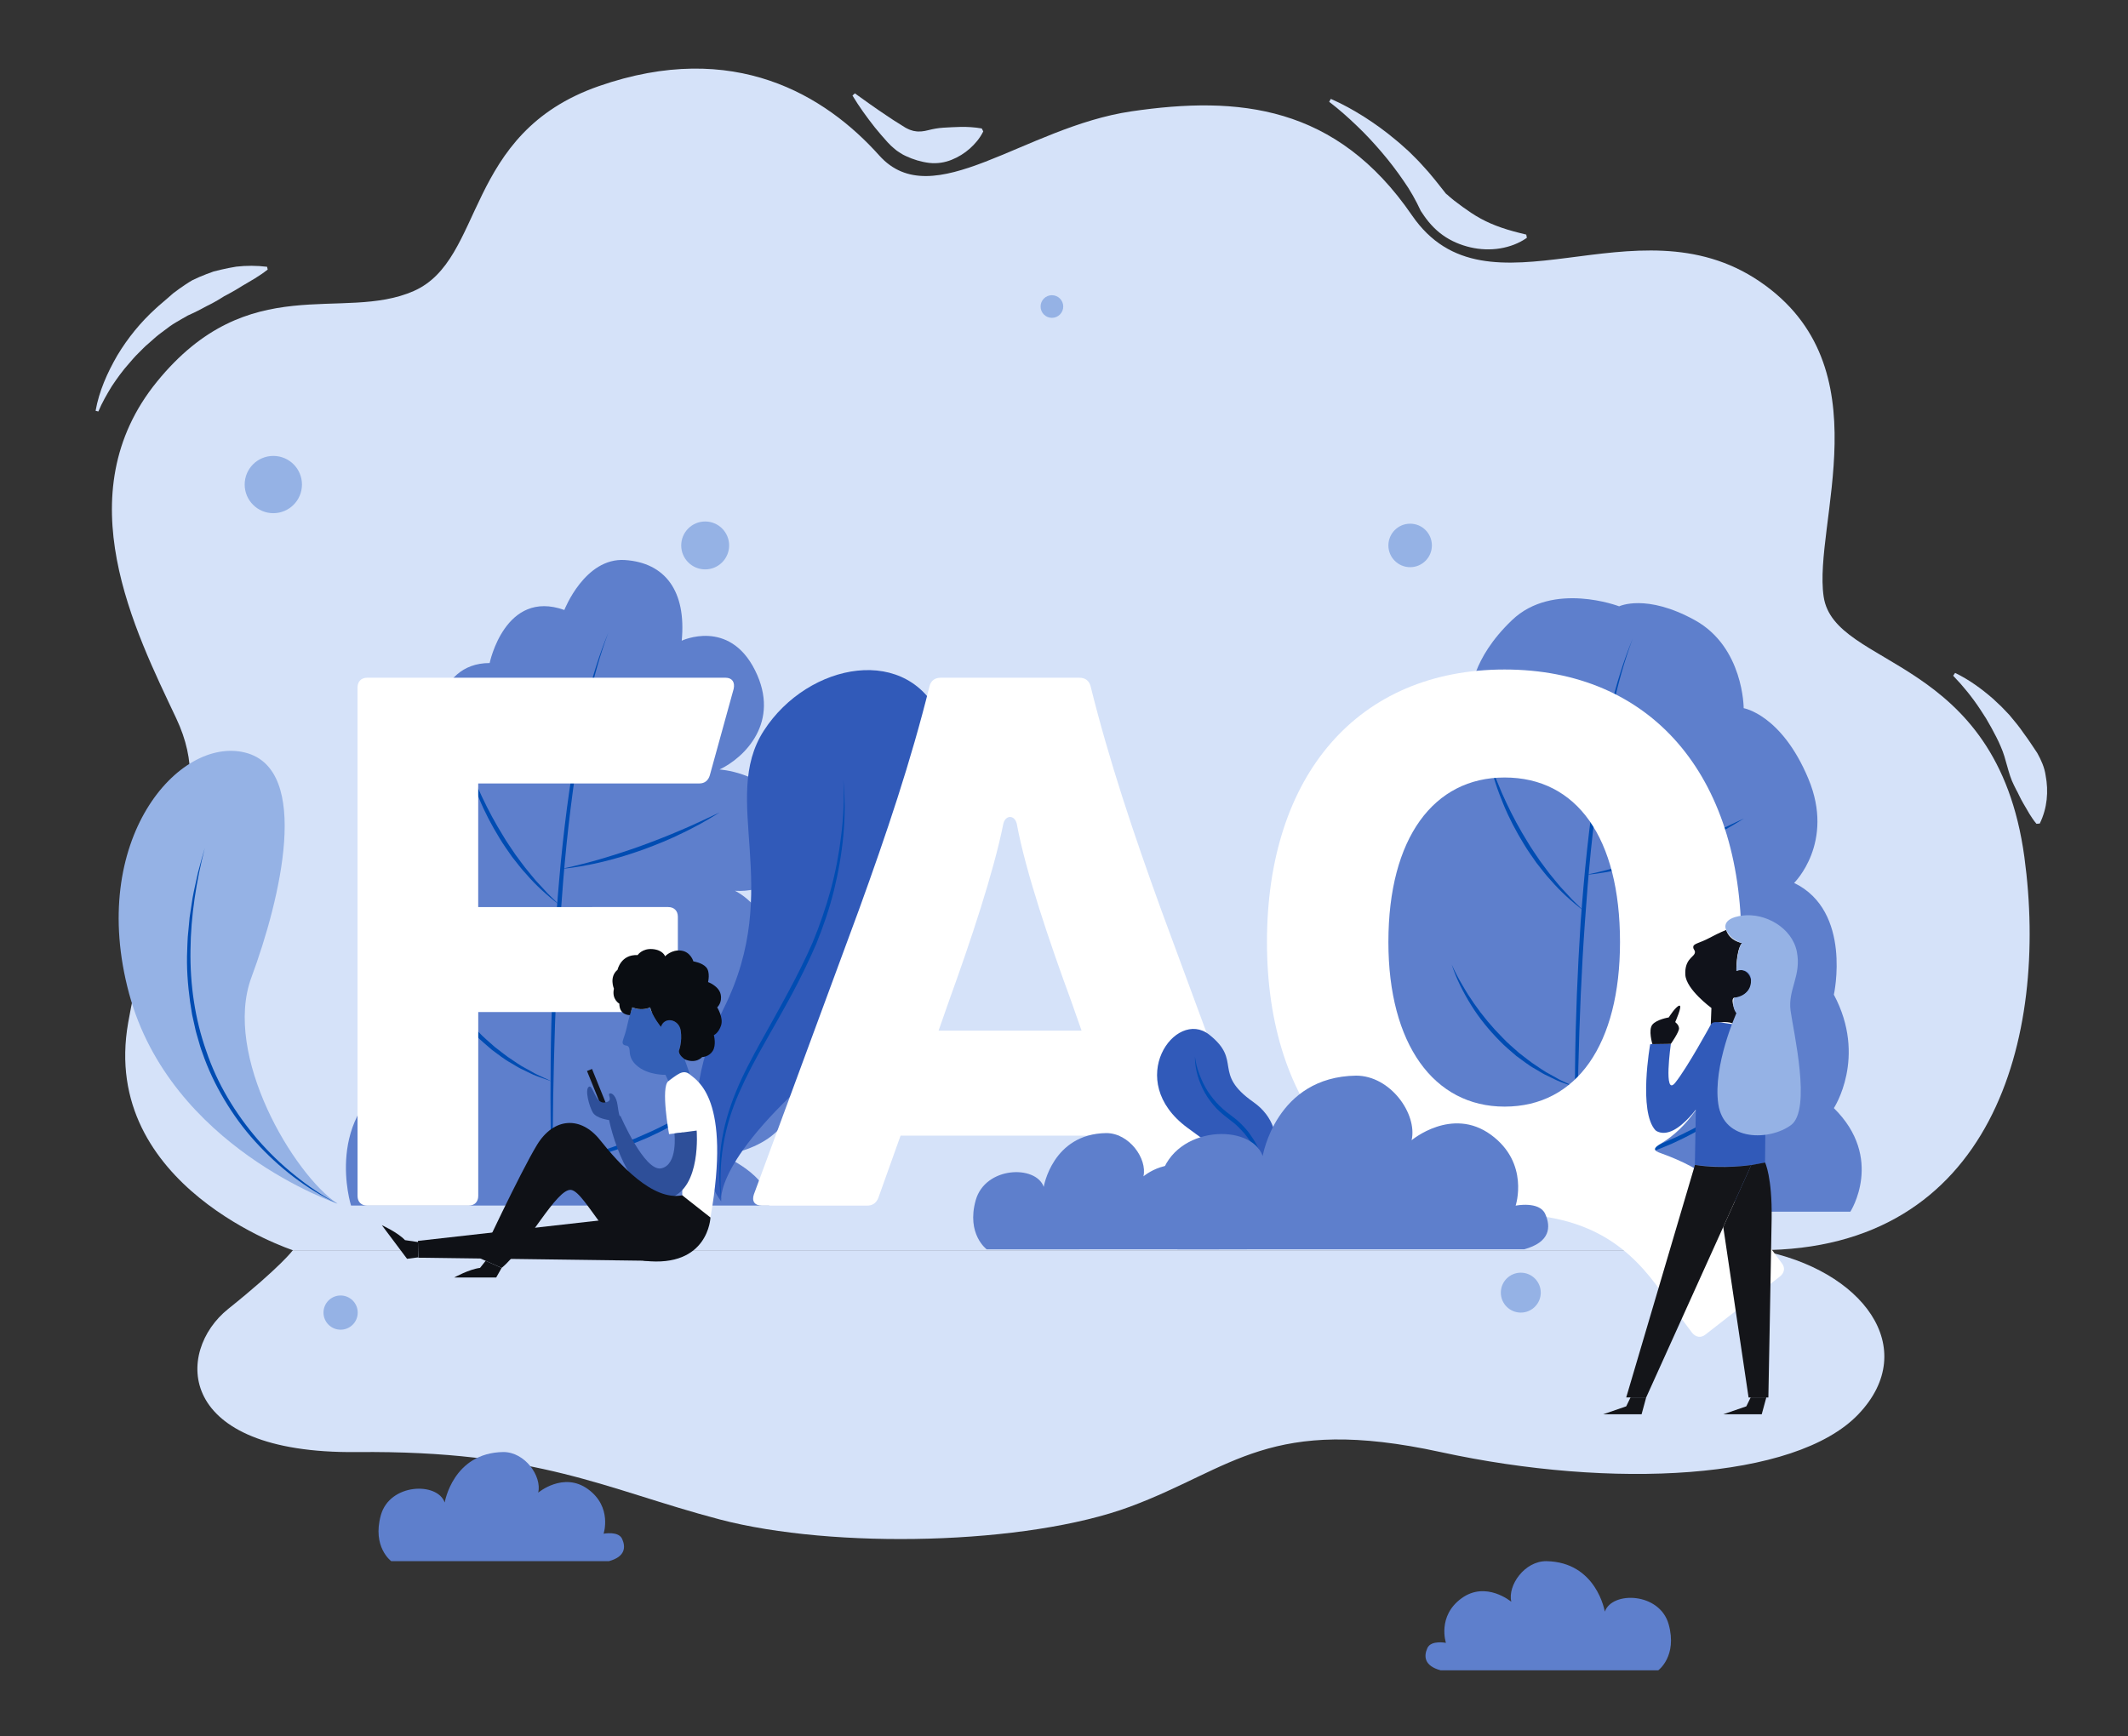 <?xml version="1.0" encoding="utf-8"?>
<!-- Generator: Adobe Illustrator 24.0.1, SVG Export Plug-In . SVG Version: 6.00 Build 0)  -->
<svg version="1.1" xmlns="http://www.w3.org/2000/svg" xmlns:xlink="http://www.w3.org/1999/xlink" x="0px" y="0px"
	 viewBox="0 0 500 408" style="enable-background:new 0 0 500 408;" xml:space="preserve">
<rect x="0" y="0" width="500" height="408" fill="#333333" stroke="none"/>
<style type="text/css">
	.st0{fill:#D5E2F9;}
	.st1{fill:#5E7FCC;}
	.st2{fill:#004CB2;}
	.st3{fill:#315AB9;}
	.st4{fill:#95B2E5;}
	.st5{fill:#FFFFFF;}
	.st6{fill:#10121A;}
	.st7{fill:#141519;}
	.st8{fill:#111319;}
	.st9{fill:#0F1116;}
	.st10{fill:#3460B7;}
	.st11{fill:#2E4F99;}
	.st12{fill:#0A0D12;}
</style>
<g id="OBJECTS">
	<path class="st0" d="M68.82,293.83c0,0-2.88,3.92-15.23,13.82s-12.68,34.04,30.21,33.62c42.89-0.42,58.45,8.76,85.26,15.82
		c26.82,7.06,72.26,6.01,96.49-3c24.23-9.01,32.71-21.58,72.95-12.82c40.25,8.76,83.32,6.66,98.14-8.88
		c14.83-15.55,0.94-34.03-23.19-38.56H68.82z"/>
	<g>
		<path class="st0" d="M459.38,158.15c3.23,1.56,6.14,3.67,8.87,6.04l1.98,1.86l1.89,1.97c1.17,1.4,2.36,2.81,3.39,4.34
			c1.11,1.48,2.12,3.05,3.18,4.63c0.91,1.65,1.7,3.38,1.96,5.27c0.7,3.7,0.4,7.65-1.38,11.29l-0.78,0.06
			c-0.69-0.81-1.18-1.6-1.68-2.38c-0.48-0.78-0.86-1.55-1.33-2.28c-0.44-0.74-0.82-1.48-1.17-2.22c-0.16-0.37-0.36-0.73-0.56-1.09
			l-0.54-1.08c-1.44-2.82-1.76-6.1-3.11-9.1c-0.62-1.51-1.41-2.95-2.19-4.41l-1.24-2.17l-1.36-2.11c-1.85-2.81-4-5.49-6.39-7.96
			L459.38,158.15z"/>
		<path class="st0" d="M68.82,293.83c0,0-45.55-14.89-38.7-53.5s20.92-51.07,11.29-71.5c-9.63-20.44-26.07-52.66-4.52-79.14
			C58.46,63.21,80.45,75.8,97.23,68.39s11.62-37.03,43.45-48.14c31.84-11.11,53.32,2.22,65.91,16.29
			c12.59,14.07,34.07-6.67,59.25-10.37s48.14-1.48,65.92,24.44c17.78,25.92,52.31-4.44,81.71,15.55c29.4,20,12.49,57.03,15.02,74.07
			c2.53,17.04,40.68,13.49,47.16,61.18c5.75,42.34-7.39,92.4-62.18,92.4H68.82z"/>
		<path class="st0" d="M22.46,96.55c0.82-4.62,2.74-8.94,5.11-13.03c2.43-4.05,5.47-7.8,9.03-11.02c0.87-0.83,1.82-1.56,2.72-2.37
			l1.37-1.2l1.46-1.08c0.99-0.69,1.99-1.39,3.04-1.99c1.08-0.53,2.19-1.01,3.32-1.44l1.69-0.62l1.76-0.43
			c1.18-0.27,2.35-0.51,3.54-0.7c2.39-0.28,4.83-0.27,7.25,0.03l0.15,0.65c-1.96,1.56-3.96,2.64-5.9,3.79
			c-0.95,0.61-1.91,1.17-2.87,1.7l-1.44,0.77l-1.39,0.86c-0.93,0.55-1.87,1.06-2.84,1.52c-0.94,0.51-1.87,1.02-2.85,1.48l-1.48,0.68
			l-1.4,0.8c-0.93,0.55-1.89,1.07-2.77,1.7l-2.61,1.95c-0.86,0.67-1.64,1.43-2.47,2.14c-0.86,0.68-1.58,1.51-2.37,2.27
			c-0.8,0.76-1.5,1.61-2.22,2.44c-1.48,1.65-2.78,3.46-4.02,5.32c-1.16,1.9-2.3,3.87-3.16,5.94L22.46,96.55z"/>
		<path class="st0" d="M200.86,21.94c2.43,1.74,4.84,3.49,7.29,5.11c1.21,0.83,2.43,1.62,3.66,2.37l0.91,0.57
			c0.29,0.17,0.51,0.25,0.76,0.38c0.23,0.14,0.5,0.18,0.74,0.27c0.24,0.1,0.5,0.15,0.76,0.18c1.02,0.2,2.11,0.04,3.19-0.24
			c1.09-0.28,2.22-0.49,3.49-0.57c2.56-0.12,5.43-0.44,9.02,0.18l0.35,0.7c-0.83,1.66-1.93,2.93-3.17,4.04
			c-1.25,1.1-2.67,1.99-4.27,2.63c-1.59,0.64-3.39,0.94-5.25,0.73c-1.87-0.23-3.76-0.79-5.51-1.62c-0.44-0.2-0.87-0.42-1.27-0.7
			c-0.4-0.27-0.82-0.5-1.18-0.83c-0.35-0.3-0.76-0.63-1.05-0.91l-0.81-0.83c-1.04-1.15-2.03-2.31-2.99-3.49
			c-1.89-2.4-3.66-4.84-5.23-7.45L200.86,21.94z"/>
		<path class="st0" d="M312.69,23.24c2.71,1.18,5.28,2.61,7.79,4.19c2.49,1.59,4.91,3.32,7.2,5.24c1.17,0.93,2.26,1.96,3.38,2.95
			c1.06,1.06,2.16,2.1,3.15,3.23c2.08,2.2,3.91,4.63,5.83,7.04l-0.27-0.39c1.25,1.2,2.6,2.18,3.92,3.15
			c1.34,0.95,2.69,1.9,4.19,2.71c1.5,0.82,3.12,1.53,4.9,2.14c1.78,0.62,3.69,1.12,5.83,1.63l0.15,0.76c-1.84,1.3-4,2.11-6.28,2.49
			c-2.27,0.37-4.67,0.29-6.99-0.25c-2.32-0.54-4.6-1.49-6.55-2.91c-1.97-1.41-3.56-3.27-4.83-5.24l-0.27-0.39
			c-1.15-2.48-2.5-4.9-4.1-7.16c-1.57-2.29-3.27-4.52-5.1-6.66c-1.83-2.14-3.76-4.24-5.83-6.2c-2.05-1.98-4.22-3.9-6.5-5.64
			L312.69,23.24z"/>
	</g>
	<g>
		<g>
			<path class="st1" d="M132.6,143.36c0,0,4.8-12.37,14.25-11.74c9.44,0.63,14.44,7.29,13.33,18.96c0,0,11.11-5.28,17.22,6.94
				c6.11,12.22-2.5,20.55-8.33,23.33c0,0,9.72,0.56,15,8.05c5.28,7.5,1.94,21.21-11.39,20.46c0,0,6.94,3.1,8.89,12.29
				c1.94,9.19-9.44,15.57-9.44,15.57s12.27,0.28,14.33,16.39c2.06,16.11-16.83,17.88-16.83,17.88s11.39,4.61,11.11,11.84H82.48
				c0,0-6.77-21.39,11.85-31.39c0,0-13.04-14.76-1.37-30.3c0,0-7.5-9.15-2.5-18.03c0,0-5.62-10.15,3.61-14.17
				c0,0-3.6-13.78,7.78-16.65c0,0,0.01-16.96,13.2-16.96C115.05,155.86,118.63,138.36,132.6,143.36z"/>
			<g>
				<path class="st2" d="M129.9,283.35c-0.53-11.32-0.63-22.67-0.51-34.01c0.12-11.34,0.58-22.68,1.31-34
					c0.83-11.31,1.94-22.61,3.73-33.82c1.89-11.17,4.18-22.38,8.52-32.88c-1.99,5.31-3.49,10.78-4.7,16.31
					c-1.24,5.52-2.23,11.1-3.06,16.69c-0.79,5.6-1.51,11.22-2.08,16.85c-0.57,5.63-1.02,11.28-1.41,16.92
					c-0.81,11.3-1.26,22.62-1.54,33.94c-0.15,5.66-0.24,11.33-0.27,16.99C129.83,272.02,129.84,277.68,129.9,283.35z"/>
			</g>
			<g>
				<path class="st2" d="M109.35,177.53c0.55,1.67,1.14,3.32,1.81,4.93c0.64,1.63,1.34,3.23,2.09,4.81
					c1.49,3.16,3.14,6.23,4.98,9.19c0.88,1.51,1.9,2.92,2.86,4.37c1.05,1.39,2.04,2.83,3.17,4.15c0.56,0.67,1.09,1.36,1.67,2.02
					l1.78,1.92c1.14,1.34,2.48,2.46,3.69,3.74c-2.76-2.16-5.42-4.5-7.72-7.19c-0.6-0.65-1.19-1.31-1.72-2.01l-1.64-2.08
					c-1-1.45-2.05-2.88-2.95-4.4c-1.85-3.01-3.5-6.14-4.83-9.4C111.19,184.33,110.05,180.98,109.35,177.53z"/>
			</g>
			<g>
				<path class="st2" d="M131.96,204.19c1.62-0.33,3.22-0.7,4.82-1.12c1.6-0.4,3.19-0.82,4.76-1.3c3.15-0.95,6.28-1.94,9.37-3.08
					c3.08-1.13,6.15-2.32,9.17-3.63c3.04-1.27,5.99-2.72,8.99-4.11c-1.4,0.87-2.82,1.73-4.26,2.54c-1.46,0.77-2.91,1.57-4.41,2.27
					c-2.96,1.48-6.04,2.71-9.15,3.87c-3.12,1.12-6.29,2.1-9.51,2.88C138.52,203.28,135.26,203.93,131.96,204.19z"/>
			</g>
			<g>
				<path class="st2" d="M100.42,225.29c0.73,1.61,1.53,3.18,2.43,4.69c0.43,0.76,0.9,1.51,1.35,2.26l1.46,2.19
					c2,2.88,4.25,5.58,6.72,8.05c1.19,1.29,2.55,2.39,3.85,3.56c1.39,1.05,2.73,2.19,4.21,3.12c0.73,0.48,1.44,1,2.2,1.44l2.3,1.27
					c0.75,0.47,1.55,0.82,2.36,1.19c0.8,0.36,1.6,0.74,2.4,1.12c-0.84-0.28-1.67-0.58-2.5-0.88c-0.84-0.3-1.68-0.59-2.47-0.99
					l-2.4-1.16c-0.79-0.4-1.53-0.9-2.31-1.34c-1.57-0.85-2.94-2.01-4.4-3.04c-1.34-1.17-2.73-2.29-3.96-3.59
					c-2.5-2.53-4.77-5.31-6.65-8.33C103.13,231.85,101.51,228.66,100.42,225.29z"/>
			</g>
			<g>
				<path class="st2" d="M129.7,273.52c1.91-0.38,3.81-0.81,5.69-1.32l2.81-0.76l2.78-0.85c3.69-1.19,7.33-2.54,10.85-4.16
					c1.79-0.75,3.51-1.64,5.24-2.51c0.86-0.44,1.69-0.95,2.54-1.42c0.85-0.47,1.69-0.95,2.5-1.48l2.47-1.54l2.37-1.7l1.2-0.84
					l1.14-0.91c0.75-0.61,1.52-1.22,2.29-1.82c-2.78,2.73-5.74,5.33-9.04,7.45c-3.25,2.19-6.71,4.07-10.28,5.68
					c-3.59,1.56-7.27,2.94-11.04,3.99C137.43,272.34,133.59,273.16,129.7,273.52z"/>
			</g>
		</g>
		<g>
			<path class="st3" d="M169.46,282.37c0,0-13.53-17.15,0.61-45.42c14.14-28.27-1.02-49.1,9.41-65.24
				c10.43-16.14,34.29-20.63,41.79-2.43c7.5,18.2,0.75,57.26-26.55,80.27C167.42,272.55,169.46,282.37,169.46,282.37z"/>
			<g>
				<path class="st2" d="M198.14,183.18c0.9,8.73-0.12,17.6-2.2,26.13c-1.06,4.27-2.5,8.44-4.15,12.52
					c-1.74,4.05-3.68,7.99-5.74,11.87c-2.09,3.86-4.27,7.66-6.42,11.47c-2.16,3.81-4.22,7.66-5.97,11.65
					c-1.75,3.99-3.07,8.17-3.74,12.47c-0.72,4.3-0.76,8.7-0.45,13.07c-0.54-4.35-0.6-8.77-0.04-13.14c0.58-4.37,1.84-8.63,3.52-12.7
					c1.66-4.08,3.77-7.96,5.88-11.79c2.13-3.83,4.28-7.64,6.34-11.5c2.08-3.85,4.04-7.76,5.78-11.75c1.67-4.03,3.08-8.16,4.24-12.36
					c1.14-4.21,1.96-8.51,2.47-12.85C198.2,191.94,198.42,187.56,198.14,183.18z"/>
			</g>
		</g>
		<g>
			<path class="st1" d="M345.62,162.98c0,0-18.49-0.35-19.99,22.3c0,0-9.64,5.35-9.27,17.14c0.37,11.79,7.04,14.75,7.04,14.75
				s-5.18,4.67-7.04,11.78c-1.85,7.11,2.59,12.66,7.78,14.89c0,0-9.26,15.37-2.96,23.61c3.33,5.15,8.89,5.15,8.89,5.15
				s-5.18,7.17-2.96,12.17h107.66c0,0,8.06-12.56-3.88-24.34c0,0,7.86-11.93,0-26.66c0,0,4.36-19.64-9.34-26.26
				c0,0,9.65-9.44,3.34-24.51c-6.3-15.07-15.19-16.56-15.19-16.56s0-14.36-11.48-20.69c-11.48-6.33-17.78-3.25-17.78-3.25
				s-15.55-5.97-25.18,3.25C345.62,154.95,345.62,162.98,345.62,162.98z"/>
			<g>
				<path class="st2" d="M370.59,284.76c-0.53-11.32-0.63-22.67-0.51-34.01c0.12-11.34,0.58-22.68,1.31-34
					c0.83-11.31,1.94-22.61,3.73-33.82c1.89-11.17,4.18-22.38,8.52-32.88c-2,5.31-3.49,10.78-4.7,16.31
					c-1.24,5.52-2.23,11.1-3.06,16.69c-0.79,5.6-1.51,11.22-2.08,16.85c-0.57,5.63-1.02,11.28-1.41,16.92
					c-0.81,11.3-1.26,22.62-1.54,33.94c-0.15,5.66-0.24,11.33-0.27,16.99C370.51,273.42,370.53,279.09,370.59,284.76z"/>
			</g>
			<g>
				<path class="st2" d="M350.04,178.94c0.55,1.67,1.14,3.32,1.81,4.93c0.64,1.63,1.34,3.23,2.09,4.81
					c1.49,3.16,3.14,6.23,4.98,9.19c0.88,1.51,1.9,2.92,2.86,4.37c1.05,1.39,2.04,2.83,3.17,4.15c0.56,0.67,1.09,1.36,1.67,2.02
					l1.78,1.92c1.14,1.34,2.48,2.46,3.69,3.74c-2.76-2.16-5.42-4.5-7.72-7.19c-0.6-0.65-1.19-1.31-1.72-2.01l-1.64-2.08
					c-1-1.45-2.05-2.88-2.95-4.4c-1.85-3.01-3.5-6.14-4.83-9.4C351.88,185.74,350.73,182.39,350.04,178.94z"/>
			</g>
			<g>
				<path class="st2" d="M372.65,205.6c1.62-0.33,3.22-0.7,4.82-1.12c1.6-0.4,3.19-0.82,4.76-1.3c3.15-0.95,6.28-1.94,9.37-3.08
					c3.08-1.13,6.15-2.32,9.17-3.63c3.04-1.27,5.99-2.72,8.99-4.11c-1.4,0.87-2.82,1.73-4.26,2.54c-1.46,0.77-2.91,1.57-4.41,2.27
					c-2.96,1.48-6.04,2.71-9.15,3.87c-3.12,1.12-6.29,2.1-9.51,2.88C379.21,204.69,375.95,205.34,372.65,205.6z"/>
			</g>
			<g>
				<path class="st2" d="M341.1,226.7c0.73,1.61,1.53,3.18,2.43,4.69c0.43,0.76,0.9,1.51,1.35,2.26l1.46,2.19
					c2,2.88,4.25,5.58,6.72,8.05c1.19,1.29,2.55,2.39,3.85,3.56c1.39,1.05,2.73,2.19,4.21,3.12c0.73,0.48,1.44,1,2.2,1.44l2.3,1.27
					c0.75,0.47,1.55,0.82,2.36,1.19c0.8,0.36,1.6,0.74,2.4,1.12c-0.84-0.28-1.67-0.57-2.5-0.88c-0.84-0.3-1.68-0.59-2.47-0.99
					l-2.4-1.16c-0.79-0.4-1.53-0.9-2.31-1.34c-1.57-0.85-2.94-2.01-4.4-3.03c-1.34-1.17-2.73-2.29-3.96-3.59
					c-2.5-2.53-4.77-5.31-6.65-8.33C343.82,233.26,342.19,230.07,341.1,226.7z"/>
			</g>
			<g>
				<path class="st2" d="M370.39,274.92c1.91-0.38,3.81-0.81,5.69-1.32l2.81-0.76l2.78-0.85c3.69-1.19,7.33-2.54,10.85-4.16
					c1.79-0.75,3.51-1.64,5.24-2.51c0.86-0.44,1.69-0.95,2.54-1.42c0.85-0.47,1.69-0.95,2.5-1.48l2.47-1.54l2.37-1.7l1.2-0.84
					l1.14-0.91c0.75-0.61,1.52-1.22,2.29-1.82c-2.78,2.73-5.74,5.33-9.04,7.45c-3.25,2.19-6.71,4.07-10.28,5.68
					c-3.59,1.56-7.27,2.94-11.04,3.99C378.12,273.75,374.28,274.57,370.39,274.92z"/>
			</g>
		</g>
		<g>
			<path class="st4" d="M79.31,282.9c0,0-39.23-13.26-48.98-49.39s11.7-60.57,27.29-56.63c15.59,3.93,8.28,34.43,1.46,52.81
				C52.26,248.06,69.07,276.08,79.31,282.9z"/>
			<g>
				<path class="st2" d="M79.31,282.9c-7.36-3.45-13.89-8.59-19.36-14.62c-2.75-3.02-5.16-6.34-7.25-9.85
					c-2.1-3.51-3.85-7.22-5.18-11.09c-0.37-0.95-0.64-1.94-0.92-2.92c-0.28-0.98-0.6-1.96-0.79-2.96l-0.67-2.99l-0.48-3.03
					c-0.55-4.04-0.86-8.13-0.67-12.2c0.05-1.02,0.05-2.04,0.13-3.05l0.29-3.04l0.14-1.52l0.23-1.51l0.46-3.02
					c0.35-2,0.85-3.98,1.26-5.96c0.51-1.97,1.08-3.92,1.63-5.87c-2.01,7.86-3.29,15.91-3.37,23.99c-0.13,8.06,1.02,16.17,3.71,23.76
					c2.56,7.64,6.81,14.66,12.06,20.76c2.64,3.05,5.54,5.88,8.7,8.4C72.36,278.73,75.71,281.03,79.31,282.9z"/>
			</g>
		</g>
	</g>
	<g>
		<path class="st5" d="M156.99,213.18c1.4,0,2.28,0.88,2.28,2.27v20.13c0,1.4-0.88,2.27-2.28,2.27h-44.62v43.22
			c0,1.4-0.88,2.28-2.28,2.28h-23.8c-1.4,0-2.28-0.88-2.28-2.28V161.56c0-1.4,0.88-2.28,2.28-2.28h84.17c1.57,0,2.27,1.05,1.92,2.63
			l-5.6,20.3c-0.35,1.22-1.22,1.92-2.45,1.92h-51.97v29.05H156.99z"/>
		<path class="st5" d="M211.6,266.9l-5.25,14.7c-0.53,1.22-1.4,1.75-2.63,1.75h-24.67c-1.75,0-2.45-1.05-1.92-2.63l24.67-66.85
			c6.47-17.85,12.25-35,16.62-52.67c0.35-1.22,1.22-1.92,2.63-1.92h32.55c1.4,0,2.27,0.7,2.63,1.92
			c4.38,17.67,10.15,34.82,16.62,52.67l24.67,66.85c0.53,1.57-0.18,2.63-1.93,2.63h-24.67c-1.23,0-2.1-0.53-2.63-1.75l-5.25-14.7
			H211.6z M251.67,235.23c-5.07-13.82-10.67-30.27-12.77-41.65c-0.53-2.1-2.63-2.1-3.15,0c-2.27,11.38-7.7,27.65-12.77,41.65
			l-2.45,7h33.6L251.67,235.23z"/>
		<path class="st5" d="M400.76,313.62c-1.05,0.88-2.27,0.7-3.15-0.35l-8.4-11.2c-7.7-10.32-17.5-16.8-35.7-16.8
			c-34.3,0-55.82-24.67-55.82-63.87c0-39.37,21.52-64.05,55.82-64.05c34.3,0,55.65,24.67,55.65,64.05c0,19.95-7,40.25-18.73,47.25
			c-2.1,1.22-2.1,1.75,0,2.45c10.15,3.68,14.88,8.05,20.3,15.05l7.88,10.67c0.88,1.05,0.7,2.28-0.35,3.15L400.76,313.62z
			 M353.52,260.08c16.98,0,27.12-14.7,27.12-38.67c0-24.5-10.15-38.68-27.12-38.68c-16.62,0-27.3,14.17-27.3,38.68
			C326.22,245.38,336.89,260.08,353.52,260.08z"/>
	</g>
	<g>
		<g>
			<path class="st3" d="M297.87,278.32c0,0,6.42-12.42-3.36-19.3c-9.79-6.88-2.48-9.61-10.4-15.86c-7.92-6.25-20.16,10.8-5.12,21.88
				C294.02,276.13,297.87,278.32,297.87,278.32z"/>
			<g>
				<path class="st2" d="M297.87,278.32c-0.28-1.46-0.67-2.89-1.18-4.27c-0.49-1.39-1.09-2.73-1.8-4.01
					c-0.72-1.27-1.54-2.47-2.46-3.6c-0.96-1.08-1.95-2.15-3.13-2.99l-1.76-1.38c-0.6-0.47-1.14-1.01-1.68-1.53
					c-1.04-1.11-1.97-2.32-2.72-3.63c-1.47-2.64-2.4-5.6-2.38-8.59c0.19,1.47,0.56,2.91,1.1,4.28c0.51,1.38,1.16,2.69,1.94,3.92
					c0.82,1.2,1.71,2.35,2.74,3.37c0.54,0.49,1.05,1,1.62,1.44l1.76,1.34c1.23,0.91,2.27,2.03,3.25,3.18
					c0.91,1.21,1.76,2.47,2.41,3.84C296.87,272.41,297.71,275.35,297.87,278.32z"/>
			</g>
		</g>
		<path class="st1" d="M231.85,293.63c0,0-4.83-3.53-2.6-11.53c2.23-7.99,14.13-8.37,15.99-3.16c0,0,2.04-12.46,14.69-12.64
			c5.39,0,9.67,6.01,8.74,10.16c0,0,6.32-5.33,12.46-0.87c6.13,4.46,3.9,11.15,3.9,11.15s3.72-0.74,4.65,1.3
			c0.93,2.04,0.8,4.46-3.32,5.58H231.85z"/>
		<path class="st1" d="M91.93,366.91c0,0-4.54-3.31-2.44-10.82c2.09-7.5,13.26-7.85,15-2.97c0,0,1.92-11.69,13.78-11.86
			c5.06,0,9.07,5.64,8.2,9.54c0,0,5.93-5,11.69-0.81c5.76,4.19,3.66,10.47,3.66,10.47s3.49-0.7,4.36,1.22
			c0.87,1.92,0.75,4.19-3.11,5.23H91.93z"/>
		<path class="st1" d="M389.63,392.56c0,0,4.54-3.31,2.44-10.82c-2.09-7.5-13.26-7.85-15-2.97c0,0-1.92-11.69-13.78-11.86
			c-5.06,0-9.07,5.64-8.2,9.54c0,0-5.93-5-11.69-0.81c-5.76,4.19-3.66,10.47-3.66,10.47s-3.49-0.7-4.36,1.22
			c-0.87,1.92-0.75,4.19,3.11,5.23H389.63z"/>
		<path class="st1" d="M276.69,293.63c0,0-7.22-5.28-3.89-17.22c3.33-11.94,21.11-12.5,23.89-4.72c0,0,3.06-18.61,21.94-18.89
			c8.05,0,14.44,8.98,13.05,15.18c0,0,9.44-7.96,18.61-1.3c9.17,6.67,5.83,16.67,5.83,16.67s5.56-1.11,6.94,1.94
			c1.39,3.06,1.2,6.67-4.96,8.33H276.69z"/>
	</g>
	<g>
		<circle class="st4" cx="64.22" cy="113.88" r="6.73"/>
		<path class="st4" d="M171.32,128.19c0,3.11-2.52,5.63-5.63,5.63c-3.11,0-5.63-2.52-5.63-5.63c0-3.11,2.52-5.63,5.63-5.63
			C168.8,122.56,171.32,125.08,171.32,128.19z"/>
		<path class="st4" d="M336.44,128.19c0,2.82-2.29,5.11-5.11,5.11c-2.82,0-5.11-2.29-5.11-5.11c0-2.82,2.29-5.11,5.11-5.11
			C334.15,123.07,336.44,125.36,336.44,128.19z"/>
		<path class="st4" d="M84.05,308.49c0,2.22-1.8,4.02-4.02,4.02c-2.22,0-4.02-1.8-4.02-4.02s1.8-4.02,4.02-4.02
			C82.25,304.47,84.05,306.27,84.05,308.49z"/>
		<path class="st4" d="M362.02,303.8c0,2.59-2.1,4.69-4.69,4.69c-2.59,0-4.69-2.1-4.69-4.69c0-2.59,2.1-4.69,4.69-4.69
			C359.92,299.11,362.02,301.21,362.02,303.8z"/>
		<path class="st4" d="M249.82,72.04c0,1.47-1.19,2.66-2.66,2.66c-1.47,0-2.66-1.19-2.66-2.66c0-1.47,1.19-2.66,2.66-2.66
			C248.63,69.38,249.82,70.57,249.82,72.04z"/>
	</g>
	<g>
		<path class="st6" d="M405.58,218.56c0,0-1.47,0.56-3.86,1.84c-2.39,1.28-3.76,1.33-3.86,2.08c-0.1,0.75,0.65,0.86,0.3,1.67
			c-0.35,0.81-2.37,1.49-2.17,4.95s6.13,7.8,6.13,7.8l-0.15,3.91c0,0,3.48-1.34,5.76,0l0.26-2.71c0,0-1.54-2.97-0.6-3.61
			c0,0,1.49,0.51,3.35-1.66c1.86-2.17-0.1-5.73-2.75-4.67c0,0-0.13-4.61,1.28-6.53C409.27,221.63,406.4,221.19,405.58,218.56z"/>
		<path class="st3" d="M401.97,240.81c0,0-5.53,10.16-8.36,13.66c-2.82,3.5-1.02-9.15-1.02-9.15s-2.82-0.11-4.86,0.11
			c0,0-2.82,15.81,1.24,20.21c0,0,1.47,1.36,4.18,0c2.71-1.35,5.31-4.86,5.31-4.86l-0.23,12.99c0,0,9.6,1.13,16.49-0.56
			c0,0,0.23-17.28,0-21.45c-0.23-4.18-3.28-10.45-7-10.95C404.01,240.3,402.54,239.78,401.97,240.81z"/>
		<path class="st7" d="M382.1,328.43h4.69l24.69-54.63c0,0-6.57,1.04-13.23-0.02L382.1,328.43z"/>
		<path class="st7" d="M414.73,273.22c0,0,1.69,3.43,1.54,13.21c-0.15,9.79-0.77,42.01-0.77,42.01h-4.65l-5.95-40.08l6.58-14.55
			L414.73,273.22z"/>
		<polygon class="st7" points="383.11,328.43 382.1,330.52 376.68,332.39 385.71,332.39 386.79,328.43 		"/>
		<polygon class="st7" points="411.34,328.43 410.32,330.52 404.9,332.39 413.94,332.39 415.02,328.43 		"/>
		<path class="st6" d="M388.25,245.39c0,0-1.02-3.34,0-4.58c1.02-1.24,3.84-1.69,3.84-1.69s1.64-2.6,2.48-2.77
			c0.85-0.17-0.96,3.87-0.96,3.87s0.85,0.59,0.9,1.44c0.06,0.85-1.92,3.67-1.92,3.67L388.25,245.39z"/>
		<path class="st4" d="M405.58,218.56c0,0-1.46-2.71,3.85-3.38c5.31-0.68,11.63,2.82,12.76,8.47s-2.15,8.92-1.47,13.89
			c0.68,4.97,4.97,23.26,0.11,26.87c-4.86,3.61-15.8,4.07-17.1-4.97c-1.3-9.03,4.27-21.34,4.27-21.34s-1.17-1.13-0.6-3.61
			c0,0,4.11-0.25,4.03-4.19c0.06-1.34-1.13-2.81-3.43-2.13c0,0-0.01-4.71,1.28-6.53C409.27,221.63,406.7,221.04,405.58,218.56z"/>
	</g>
	<g>
		
			<rect x="139.81" y="251.07" transform="matrix(0.927 -0.375 0.375 0.927 -85.831 71.394)" class="st8" width="1.27" height="10.15"/>
		<path class="st9" d="M95.16,291.46l3.04,0.45v3.61l-2.56,0.33l-5.92-7.9C89.72,287.95,93.4,289.6,95.16,291.46z"/>
		<polygon class="st9" points="98.2,291.64 98.27,295.59 153.12,296.32 151.99,285.58 		"/>
		<path class="st10" d="M148.55,236.75c0,0-0.74,2.17-1.27,4.65s-1.32,3.49-0.85,4.02c0.48,0.53,1,0.05,1.37,0.79
			c0.37,0.74-0.37,2.59,2.22,4.55s6.34,1.85,6.34,1.85l0.69,1.48c0,0,2.01-2.38,5.08-1.53l-1.27-3.6c0,0-1.48-0.95-1.37-2.01
			c0,0,0.85-2.11,0.42-4.76c-0.42-2.64-3.81-3.38-4.65-0.85c0,0-2.01-2.43-2.54-4.6C152.73,236.75,150.93,237.75,148.55,236.75z"/>
		<path class="st5" d="M157.2,266.55c0,0-2.02-11.14-0.14-12.46c1.88-1.32,3.38-2.98,5.08-1.53c1.69,1.45,9.73,5.67,4.79,33.59
			c0,0-4.93-3.38-6.63-5.22l0.14-14.8L157.2,266.55z"/>
		<path class="st11" d="M145.75,262.18c0,0,5.67,13.25,9.62,12.41c3.95-0.85,3.1-8.2,3.1-8.2l5.22-0.68c0,0,1.13,13.39-6.2,15.79
			c-7.33,2.4-12.69-10.36-14.38-18.26c0,0-2.96-0.35-3.81-1.76c-0.85-1.41-1.94-5.41-0.95-6.06c0.99-0.65,1.45,3.98,3.7,3.7
			c2.26-0.28,0.6-1.83,1.16-2.11c0.56-0.28,1.62,0.62,1.9,2.75C145.58,263.24,145.75,262.18,145.75,262.18z"/>
		<path class="st9" d="M166.93,286.14c0,0-0.42,11.87-15.51,10.18c-7.89-1.72-13.82-16.1-17.2-16.66
			c-3.38-0.56-10.43,13.41-16.35,18.33l-5.08-2.26c0,0,9.45-20.19,13.39-26.66c3.95-6.47,10.29-6.82,14.8-1.15s12.41,14.41,19.31,13
			L166.93,286.14z"/>
		<path class="st9" d="M112.79,297.99l1.32-1.67l3.75,1.67l-1.27,2.25h-9.87C106.73,300.24,110.26,298.28,112.79,297.99z"/>
		<path class="st12" d="M168.51,236.75c0,0,1.24-1.07,0.82-3.05c-0.42-1.97-2.96-2.89-2.96-2.89s0.56-2.33-0.42-3.45
			c-0.99-1.13-3.03-1.41-3.03-1.41s-0.63-2.26-2.89-2.54c-2.26-0.28-3.76,1.34-3.76,1.34s-0.47-1.48-2.93-1.69
			c-2.47-0.21-3.52,1.41-3.52,1.41c-3.95-0.21-4.72,3.45-4.72,3.45c-2.04,1.69-0.85,4.44-0.85,4.44c-0.56,2.54,1.27,3.52,1.27,3.52
			c0,2.82,2.49,2.69,2.49,2.69l0,0c0.31-1.1,0.56-1.83,0.56-1.83c2.38,1,4.18,0,4.18,0c0.53,2.17,2.54,4.6,2.54,4.6
			c0.85-2.54,4.23-1.8,4.65,0.85c0.42,2.64-0.42,4.76-0.42,4.76c-0.11,1.06,1.37,2.01,1.37,2.01c2.68,1.16,4.09-0.53,4.09-0.53
			s1.55,0,2.47-1.41c0.92-1.41,0.28-3.74,0.28-3.74s1.13-0.49,1.71-2.33C170,239.13,168.51,236.75,168.51,236.75z"/>
	</g>
</g>
<g id="DESIGNED_BY_FREEPIK">
</g>
</svg>

